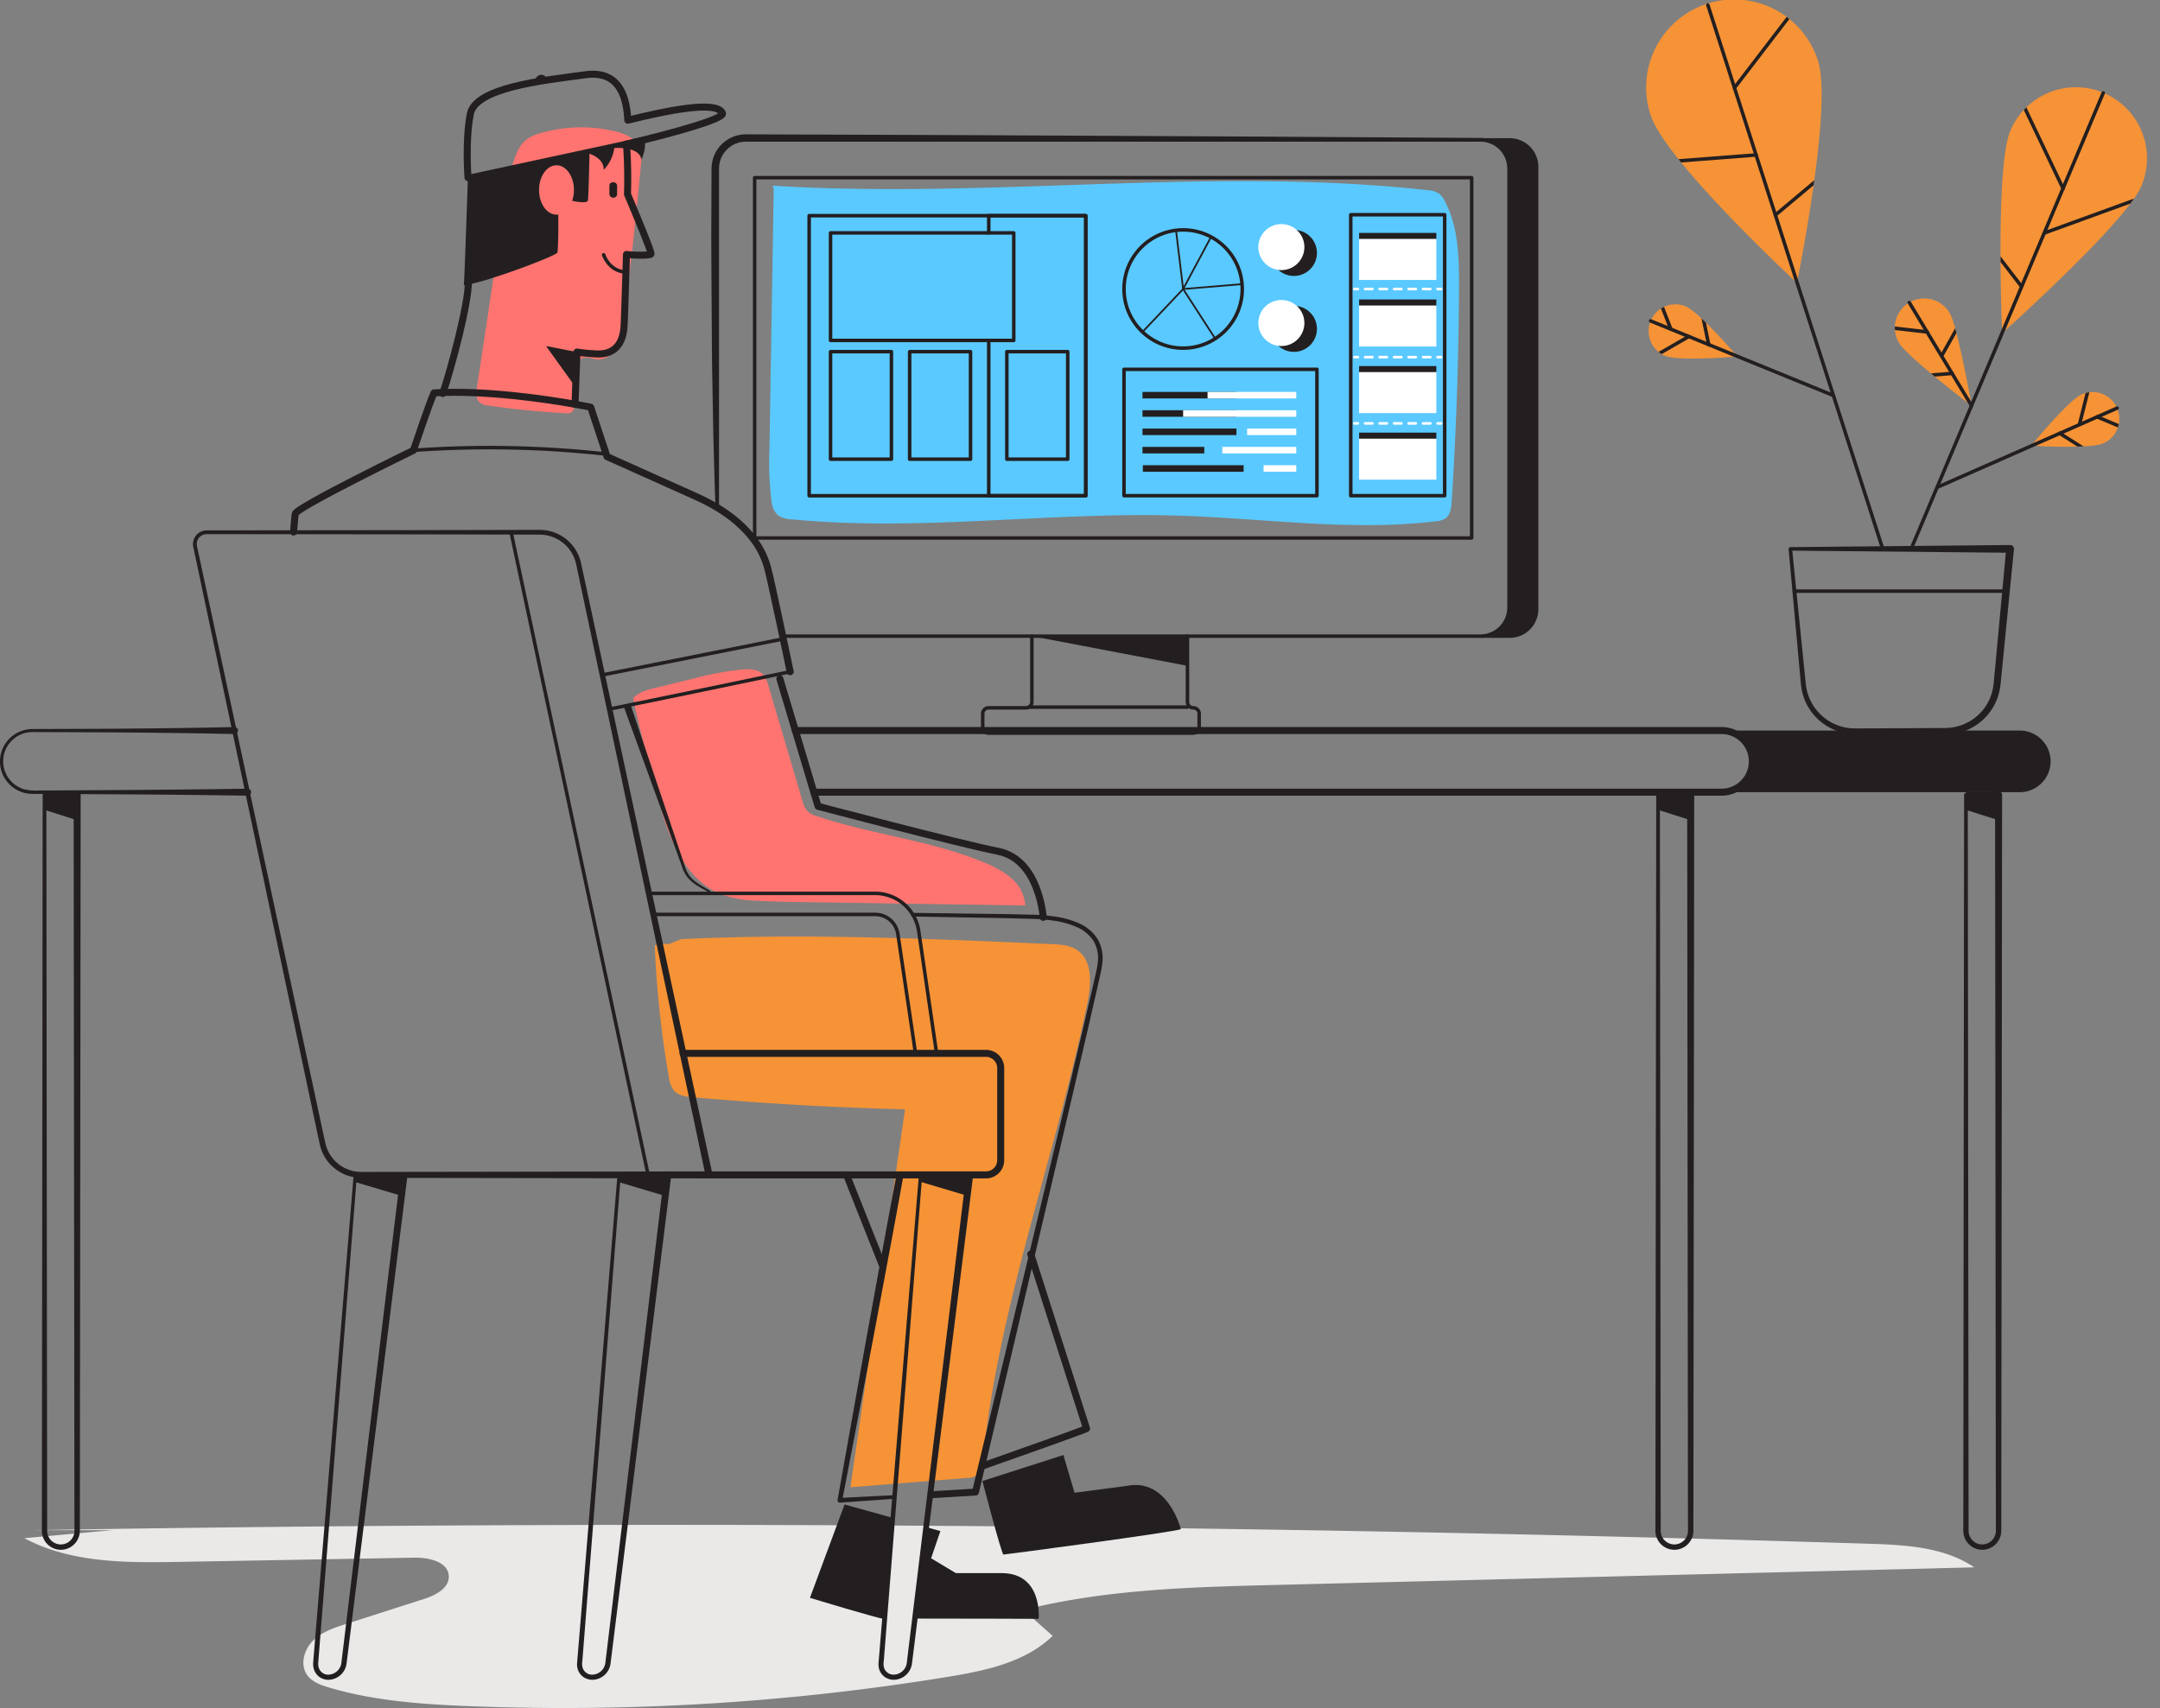 <svg xmlns="http://www.w3.org/2000/svg" xmlns:xlink="http://www.w3.org/1999/xlink" width="615.6" height="486.823" viewBox="0 0 615.6 486.823">
  <rect x="0" y="0" width="615.6" height="486.823" fill="#808080" stroke="none"/>
  <defs>
    <style>
      .cls-1 {
        fill: #f69336;
      }

      .cls-2 {
        fill: #5ac9ff;
      }

      .cls-3 {
        fill: #eae9e8;
      }

      .cls-4 {
        fill: #ff7470;
      }

      .cls-5 {
        clip-path: url(#clip-path);
      }

      .cls-12, .cls-15, .cls-16, .cls-17, .cls-18, .cls-19, .cls-6 {
        fill: none;
        stroke-linecap: round;
        stroke-linejoin: round;
      }

      .cls-12, .cls-15, .cls-18, .cls-6 {
        stroke: #231f20;
      }

      .cls-7 {
        clip-path: url(#clip-path-2);
      }

      .cls-8 {
        clip-path: url(#clip-path-3);
      }

      .cls-9 {
        clip-path: url(#clip-path-4);
      }

      .cls-10 {
        clip-path: url(#clip-path-5);
      }

      .cls-11 {
        fill: #231f20;
      }

      .cls-12 {
        stroke-width: 0.992px;
      }

      .cls-13 {
        fill: #fcfaf0;
      }

      .cls-14 {
        fill: #fff;
      }

      .cls-15 {
        stroke-width: 0.5px;
      }

      .cls-16, .cls-17 {
        stroke: #fff;
        stroke-width: 0.75px;
      }

      .cls-17 {
        stroke-dasharray: 2.064 2.064;
      }

      .cls-18 {
        stroke-width: 2px;
      }

      .cls-19 {
        stroke: #a0cff9;
      }
    </style>
    <clipPath id="clip-path" transform="translate(0)">
      <path class="cls-1" d="M518.124,17.345a25.07,25.07,0,1,0-47.695,15.463c4.27,13.171,41.687,47.812,41.687,47.812S522.394,30.516,518.124,17.345Z"/>
    </clipPath>
    <clipPath id="clip-path-2" transform="translate(0)">
      <path class="cls-1" d="M555.633,89.188a8.381,8.381,0,1,0-14.431,8.527c2.355,3.985,20.705,17.947,20.705,17.947S557.988,93.173,555.633,89.188Z"/>
    </clipPath>
    <clipPath id="clip-path-3" transform="translate(0)">
      <path class="cls-1" d="M480.395,87.311a7.634,7.634,0,0,0-5.806,14.121c3.899,1.603,20.586.204,20.586.204S484.295,88.915,480.395,87.311Z"/>
    </clipPath>
    <clipPath id="clip-path-4" transform="translate(0)">
      <path class="cls-1" d="M610.303,52.99A20.263,20.263,0,1,0,572.915,37.354c-4.318,10.324-2.309,57.621-2.309,57.621S605.985,63.314,610.303,52.99Z"/>
    </clipPath>
    <clipPath id="clip-path-5" transform="translate(0)">
      <path class="cls-1" d="M599.453,126.362a7.634,7.634,0,0,0-6.117-13.989c-3.863,1.689-14.455,14.659-14.455,14.659S595.59,128.051,599.453,126.362Z"/>
    </clipPath>
  </defs>
  <title>Asset 1</title>
  <g id="Layer_2" data-name="Layer 2">
    <g id="Layer_1-2" data-name="Layer 1">
      <g>
        <path class="cls-2" d="M220.51,53.837l-1.219,74.227a87.266,87.266,0,0,0,.584,14.674,6.47,6.47,0,0,0,1.691,4.003,6.863,6.863,0,0,0,3.985,1.272c36.608,3.582,73.498-2.171,110.264-1.049,24.46.746,48.997,4.531,73.296,1.627a5.887,5.887,0,0,0,2.922-.901c1.356-1.029,1.581-2.945,1.69-4.644q1.964-30.562,2.093-61.206c.035-8.378-.124-17.136-4.062-24.53a6.027,6.027,0,0,0-1.703-2.184,6.755,6.755,0,0,0-3.216-.924c-61.885-6.865-124.511,2.621-186.653-1.284" transform="translate(0)"/>
        <g>
          <path class="cls-3" d="M9.017,436.13q261.664-4.356,523.335,3.861c10.499.33,21.623.868,30.334,6.737L363.435,451.747c-24.066.606-48.366,1.243-71.709,7.131l8.278,7.386c-7.852,7.591-19.259,9.942-30.038,11.701a679.392,679.392,0,0,1-136.501,8.313c-13.419-.538-26.955-1.497-39.823-5.338-2.298-.686-4.724-1.573-6.109-3.53-2.079-2.937-.895-7.251,1.665-9.78s6.122-3.708,9.549-4.806l21.942-7.033c3.335-1.069,7.347-3.043,7.215-6.542-.158-4.18-5.763-5.353-9.945-5.278l-66.826,1.199c-15.072.27-30.902.367-44.188-6.753l25.044-2.289" transform="translate(0)"/>
          <path class="cls-1" d="M194.207,267.675c35.106-1.693,70.278-.144,105.39,1.406,2.544.112,5.231.269,7.35,1.682,4.542,3.028,4.068,9.744,2.965,15.09-9.012,43.665-25.329,85.902-29.767,130.266-.169,1.69-.466,3.628-1.913,4.518a5.513,5.513,0,0,1-2.487.599L242.367,423.897,257.926,316.187q-30.328-.764-60.567-3.453c-1.854-.165-3.88-.416-5.161-1.766a7.719,7.719,0,0,1-1.596-4.118,286.635,286.635,0,0,1-3.999-37.348,7.206,7.206,0,0,1,3.911-.383" transform="translate(0)"/>
          <path class="cls-4" d="M142.382,67.608l-6.455,42.816c-.216,1.433-.364,3.106.613,4.134a4.301,4.301,0,0,0,2.601,1.018q11.015,1.633,22.142,2.203a2.316,2.316,0,0,0,1.796-.418,2.371,2.371,0,0,0,.543-1.226c.822-3.844.162-7.9.914-11.76a3.564,3.564,0,0,1,.816-1.882c1.3-1.298,3.384-.1,5.177-.016a5.599,5.599,0,0,0,4.786-3.071,17.363,17.363,0,0,0,1.748-5.86c2.63-15.447,4.126-31.078,5.621-46.691a10.942,10.942,0,0,0-.133-4.143c-.92-3.104-4.266-4.569-7.287-5.29a41.58,41.58,0,0,0-21.183.518,11.608,11.608,0,0,0-4.136,1.916c-2.032,1.637-3.019,4.301-3.798,6.861a91.646,91.646,0,0,0-3.848,30.769" transform="translate(0)"/>
          <path class="cls-4" d="M180.966,201.615c2.275,9.598,4.552,19.203,7.37,28.656a60.774,60.774,0,0,0,5.86,14.438c2.711,4.448,6.579,8.352,11.434,10.241a32.676,32.676,0,0,0,9.936,1.763c4.27.257,8.549.324,12.826.39l63.815.986a11.198,11.198,0,0,0-3.898-7.7,26.068,26.068,0,0,0-7.609-4.467c-15.295-6.444-32.201-7.997-47.925-13.311a6.673,6.673,0,0,1-2.526-1.296,6.909,6.909,0,0,1-1.59-3.189l-9.686-32.738a7.526,7.526,0,0,0-1.518-3.177c-1.393-1.456-3.662-1.552-5.672-1.409a86.327,86.327,0,0,0-14.205,2.627l-10.773,2.622c-2.299.56-4.744,1.202-6.332,2.957" transform="translate(0)"/>
          <g>
            <path class="cls-1" d="M518.124,17.345a25.07,25.07,0,1,0-47.695,15.463c4.27,13.171,41.687,47.812,41.687,47.812S522.394,30.516,518.124,17.345Z" transform="translate(0)"/>
            <g class="cls-5">
              <line class="cls-6" x1="494.324" y1="25.026" x2="510.168" y2="4.357"/>
              <line class="cls-6" x1="500.478" y1="44.168" x2="477.655" y2="45.92"/>
              <line class="cls-6" x1="505.984" y1="61.29" x2="519.559" y2="49.909"/>
            </g>
          </g>
          <g>
            <path class="cls-1" d="M555.633,89.188a8.381,8.381,0,1,0-14.431,8.527c2.355,3.985,20.705,17.947,20.705,17.947S557.988,93.173,555.633,89.188Z" transform="translate(0)"/>
            <g class="cls-7">
              <line class="cls-6" x1="549.291" y1="94.624" x2="534.912" y2="92.969"/>
              <line class="cls-6" x1="553.371" y1="101.412" x2="559.073" y2="91.26"/>
              <line class="cls-6" x1="556.342" y1="106.437" x2="546.792" y2="107.198"/>
            </g>
          </g>
          <g>
            <path class="cls-1" d="M480.395,87.311a7.634,7.634,0,0,0-5.806,14.121c3.899,1.603,20.586.204,20.586.204S484.295,88.915,480.395,87.311Z" transform="translate(0)"/>
            <g class="cls-8">
              <line class="cls-6" x1="486.993" y1="98.274" x2="484.579" y2="86.611"/>
              <line class="cls-6" x1="481.285" y1="95.928" x2="471.162" y2="101.752"/>
              <line class="cls-6" x1="476.199" y1="93.838" x2="473.087" y2="85.833"/>
            </g>
          </g>
          <g>
            <path class="cls-1" d="M610.303,52.99A20.263,20.263,0,1,0,572.915,37.354c-4.318,10.324-2.309,57.621-2.309,57.621S605.985,63.314,610.303,52.99Z" transform="translate(0)"/>
            <g class="cls-9">
              <line class="cls-6" x1="576.029" y1="81.513" x2="561.774" y2="62.977"/>
              <line class="cls-6" x1="582.598" y1="66.425" x2="615.1" y2="54.61"/>
              <line class="cls-6" x1="587.997" y1="53.767" x2="574.279" y2="24.949"/>
            </g>
          </g>
          <line class="cls-6" x1="599.427" y1="26.478" x2="544.682" y2="156.444"/>
          <line class="cls-6" x1="486.743" y1="1.45" x2="536.579" y2="156.444"/>
          <line class="cls-6" x1="470.432" y1="91.469" x2="522.313" y2="112.643"/>
          <g>
            <path class="cls-1" d="M599.453,126.362a7.634,7.634,0,0,0-6.117-13.989c-3.863,1.689-14.455,14.659-14.455,14.659S595.59,128.051,599.453,126.362Z" transform="translate(0)"/>
            <g class="cls-10">
              <line class="cls-6" x1="586.986" y1="123.486" x2="597.049" y2="129.856"/>
              <line class="cls-6" x1="592.64" y1="121.012" x2="595.489" y2="109.686"/>
              <line class="cls-6" x1="597.677" y1="118.808" x2="605.596" y2="122.135"/>
            </g>
          </g>
          <line class="cls-6" x1="603.389" y1="116.309" x2="552.106" y2="138.893"/>
          <line class="cls-6" x1="561.907" y1="115.661" x2="544.154" y2="86.236"/>
          <path class="cls-11" d="M554.4,209.352l-21.574-.107-2.697-.013-1.348-.007-1.415-.07a15.593,15.593,0,0,1-13.003-9.615,16.224,16.224,0,0,1-.822-2.699,24.495,24.495,0,0,1-.364-2.75L512.687,188.72l-.98-10.743-1.959-21.485v-.045a.503.503,0,0,1,.498-.503l62.627-.602A1.092,1.092,0,0,1,573.976,156.424a1.126,1.126,0,0,1-.005.117l-.001.009-2.988,30.161-.747,7.54c-.05.614-.138,1.273-.244,1.947a17.322,17.322,0,0,1-.454,1.966,16.64,16.64,0,0,1-1.659,3.671,15.854,15.854,0,0,1-13.477,7.518Zm0-1.856a13.955,13.955,0,0,0,11.821-6.677,14.693,14.693,0,0,0,1.435-3.223,17.765,17.765,0,0,0,.602-3.537l.704-7.544,2.815-30.177,1.096,1.207-62.627-.602.498-.548v0l2.172,21.465,1.086,10.732.543,5.366a23.085,23.085,0,0,0,.366,2.589,14.8,14.8,0,0,0,.771,2.445,14.077,14.077,0,0,0,11.82,8.578l1.279.051,1.348-.007,2.697-.013Z" transform="translate(0)"/>
          <line class="cls-6" x1="511.404" y1="168.48" x2="571.52" y2="168.48"/>
          <path class="cls-11" d="M425.107,39.385h5.175a8.184,8.184,0,0,1,8.155,8.212V173.597a8.184,8.184,0,0,1-8.155,8.212h-8.36s8.155.067,8.155-8.969V46.88c0-.185-1.181-7.496-8.603-7.496Z" transform="translate(0)"/>
          <path class="cls-6" d="M338.423,181.316V200.076a1.67,1.67,0,0,0,1.67,1.67h0a1.67,1.67,0,0,1,1.67,1.67V207.276a1.67,1.67,0,0,1-1.67,1.67H281.743a1.67,1.67,0,0,1-1.67-1.67v-3.86a1.67,1.67,0,0,1,1.67-1.67h10.67a1.67,1.67,0,0,0,1.67-1.67V181.316" transform="translate(0)"/>
          <path class="cls-11" d="M223.071,180.816h198.429a7.888,7.888,0,0,0,4.672-1.289,7.698,7.698,0,0,0,2.956-3.804,7.427,7.427,0,0,0,.44-2.399l.009-2.6V50.622l-.001-2.61a8.122,8.122,0,0,0-.399-2.407,7.672,7.672,0,0,0-7.525-5.227H212.779a7.681,7.681,0,0,0-7.478,5.289,8.355,8.355,0,0,0-.377,2.414v96.604a.5.5,0,0,1-.999.022l-.001-.022q-.22-5.222-.349-10.444l-.284-10.444-.368-20.887-.137-20.887c-.041-6.962-.099-13.925-.047-20.887l.037-10.444.009-2.611a10.5,10.5,0,0,1,.491-3.072,9.823,9.823,0,0,1,3.663-4.941,10.114,10.114,0,0,1,2.797-1.368,10.615,10.615,0,0,1,3.043-.414l5.222.018,10.444.037,41.775.148,83.549.415,41.775.252,20.887.126,5.222.032a8.846,8.846,0,0,1,5.227,1.589,8.724,8.724,0,0,1,3.249,4.385,9.233,9.233,0,0,1,.448,2.723l.001,2.612V170.724l-.009,2.621a8.426,8.426,0,0,1-.498,2.712,8.698,8.698,0,0,1-3.342,4.3,8.906,8.906,0,0,1-5.228,1.458H223.071a.5.5,0,0,1,0-1Z" transform="translate(0)"/>
          <rect class="cls-12" x="215.076" y="50.643" width="204.349" height="102.698"/>
          <line class="cls-6" x1="293.199" y1="201.541" x2="338.423" y2="201.541"/>
          <polygon class="cls-11" points="338.423 189.778 294.083 181.316 338.423 181.557 338.423 189.778"/>
          <rect class="cls-13" x="348.367" y="118.209" width="0.532" height="0.532"/>
          <g>
            <rect class="cls-6" x="230.611" y="61.473" width="78.836" height="79.826"/>
            <rect class="cls-6" x="384.966" y="61.204" width="26.768" height="80.087"/>
            <rect class="cls-6" x="320.341" y="105.26" width="54.989" height="36.031"/>
            <circle class="cls-6" cx="337.192" cy="82.377" r="16.851"/>
            <circle class="cls-11" cx="368.767" cy="93.73" r="6.563"/>
            <circle class="cls-11" cx="368.767" cy="72.089" r="6.563"/>
            <circle class="cls-14" cx="365.189" cy="92.067" r="6.563"/>
            <circle class="cls-14" cx="365.189" cy="70.427" r="6.563"/>
          </g>
          <polyline class="cls-6" points="281.792 97.029 281.792 141.291 309.448 141.291 309.448 61.473 281.792 61.473 281.792 66.384"/>
          <line class="cls-15" x1="325.611" y1="94.614" x2="337.192" y2="82.377"/>
          <line class="cls-15" x1="346.338" y1="96.528" x2="337.192" y2="82.377"/>
          <line class="cls-15" x1="335.153" y1="65.526" x2="337.192" y2="82.377"/>
          <line class="cls-15" x1="345.156" y1="67.524" x2="337.192" y2="82.377"/>
          <line class="cls-15" x1="354.044" y1="80.974" x2="337.192" y2="82.377"/>
          <rect class="cls-11" x="325.611" y="111.704" width="26.777" height="1.86"/>
          <rect class="cls-11" x="325.611" y="116.927" width="26.777" height="1.86"/>
          <rect class="cls-11" x="325.611" y="122.15" width="26.777" height="1.86"/>
          <rect class="cls-11" x="325.611" y="127.373" width="17.611" height="1.86"/>
          <rect class="cls-11" x="325.719" y="132.596" width="28.711" height="1.86"/>
          <g>
            <rect class="cls-11" x="387.346" y="66.384" width="22.009" height="1.785"/>
            <rect class="cls-14" x="387.346" y="68.108" width="22.009" height="11.685"/>
          </g>
          <g>
            <rect class="cls-11" x="387.346" y="85.359" width="22.009" height="1.785"/>
            <rect class="cls-14" x="387.346" y="87.083" width="22.009" height="11.685"/>
          </g>
          <g>
            <rect class="cls-11" x="387.346" y="104.333" width="22.009" height="1.785"/>
            <rect class="cls-14" x="387.346" y="106.058" width="22.009" height="11.685"/>
          </g>
          <g>
            <rect class="cls-11" x="387.346" y="123.308" width="22.009" height="1.785"/>
            <rect class="cls-14" x="387.346" y="125.033" width="22.009" height="11.685"/>
          </g>
          <g>
            <line class="cls-16" x1="385.999" y1="82.377" x2="386.999" y2="82.377"/>
            <line class="cls-17" x1="389.063" y1="82.377" x2="408.669" y2="82.377"/>
            <line class="cls-16" x1="409.701" y1="82.377" x2="410.701" y2="82.377"/>
          </g>
          <g>
            <line class="cls-16" x1="385.999" y1="101.791" x2="386.999" y2="101.791"/>
            <line class="cls-17" x1="389.063" y1="101.791" x2="408.669" y2="101.791"/>
            <line class="cls-16" x1="409.701" y1="101.791" x2="410.701" y2="101.791"/>
          </g>
          <g>
            <line class="cls-16" x1="385.999" y1="120.672" x2="386.999" y2="120.672"/>
            <line class="cls-17" x1="389.063" y1="120.672" x2="408.669" y2="120.672"/>
            <line class="cls-16" x1="409.701" y1="120.672" x2="410.701" y2="120.672"/>
          </g>
          <rect class="cls-14" x="344.154" y="111.704" width="25.284" height="1.86"/>
          <rect class="cls-14" x="337.192" y="116.927" width="32.246" height="1.86"/>
          <rect class="cls-14" x="355.433" y="122.15" width="14.005" height="1.86"/>
          <rect class="cls-14" x="348.367" y="127.373" width="21.071" height="1.86"/>
          <rect class="cls-14" x="360.117" y="132.596" width="9.322" height="1.86"/>
          <rect class="cls-6" x="236.704" y="66.384" width="52.217" height="30.646"/>
          <rect class="cls-6" x="236.704" y="100.232" width="17.351" height="30.646"/>
          <rect class="cls-6" x="259.248" y="100.232" width="17.351" height="30.646"/>
          <rect class="cls-6" x="286.948" y="100.232" width="17.351" height="30.646"/>
          <path class="cls-11" d="M17.336,441.722a5.421,5.421,0,0,1-5.37-4.81c-.059-.696-.025-1.197-.033-1.778l.002-1.696.004-3.391.015-13.564.03-27.129.059-54.258.119-108.515v-.009a.525.525,0,0,1,.497-.524l.029-.001,9.292-.474.009-0a.952.952,0,0,1,.999.902l.001.046-0.0.052-.119,108.52L22.808,389.352l-.03,27.13-.015,13.565-.004,3.391-.002,1.696c-.01.582.023,1.081-.037,1.78a5.428,5.428,0,0,1-5.385,4.809Zm0-1.525a3.909,3.909,0,0,0,2.585-.996A3.869,3.869,0,0,0,21.19,436.743c.041-.428.019-1.061.024-1.609l-.002-1.696-.004-3.391-.015-13.565L21.164,389.352l-.059-54.26L20.986,226.573l1,1-.009-0-9.292-.474.525-.525v.009l.119,108.515.059,54.258L13.419,416.483l.015,13.564.004,3.391L13.439,435.134c.006.548-.014,1.18.028,1.611a3.903,3.903,0,0,0,3.869,3.452Z" transform="translate(0)"/>
          <path class="cls-11" d="M477.195,441.722a5.421,5.421,0,0,1-5.37-4.81c-.059-.696-.025-1.197-.033-1.778l.002-1.696.004-3.391.015-13.564.03-27.129.059-54.258.119-108.515v-.009a.525.525,0,0,1,.497-.524l.029-.001,9.291-.474.009-0a.952.952,0,0,1,.999.902l.001.046-0.0.052-.119,108.52-.059,54.26-.03,27.13-.015,13.565-.004,3.391-.002,1.696c-.01.582.023,1.081-.037,1.78a5.428,5.428,0,0,1-5.385,4.809Zm0-1.525a3.909,3.909,0,0,0,2.585-.996,3.869,3.869,0,0,0,1.269-2.458c.041-.428.019-1.061.024-1.609l-.002-1.696-.004-3.391-.015-13.565-.03-27.13-.059-54.26-.119-108.52,1,1-.009-0-9.291-.474.525-.525v.009l.119,108.515.059,54.258.03,27.129.015,13.564.004,3.391.002,1.696c.006.548-.014,1.18.028,1.611a3.903,3.903,0,0,0,3.869,3.452Z" transform="translate(0)"/>
          <path class="cls-11" d="M564.942,441.722a5.421,5.421,0,0,1-5.37-4.81c-.059-.696-.025-1.197-.033-1.778l.002-1.696.004-3.391.015-13.564.03-27.129.059-54.258.119-108.515v-.009a.525.525,0,0,1,.497-.524l.029-.001,9.291-.474.009-0a.952.952,0,0,1,.999.902l.001.046-0.0.052-.119,108.52L570.414,389.352l-.03,27.13-.015,13.565-.004,3.391-.002,1.696c-.01.582.023,1.081-.037,1.78a5.428,5.428,0,0,1-5.385,4.809Zm0-1.525a3.909,3.909,0,0,0,2.585-.996,3.869,3.869,0,0,0,1.269-2.458c.041-.428.019-1.061.024-1.609l-.002-1.696-.004-3.391-.015-13.565-.03-27.13-.059-54.26-.119-108.52,1,1-.009-0-9.291-.474.525-.525v.009l.119,108.515.059,54.258.03,27.129.015,13.564.004,3.391.002,1.696c.006.548-.014,1.18.028,1.611a3.903,3.903,0,0,0,3.869,3.452Z" transform="translate(0)"/>
          <path class="cls-11" d="M491.848,208.222h83.789a8.784,8.784,0,0,1,8.784,8.784v0a8.784,8.784,0,0,1-8.784,8.784H491.848s7.553-1.532,7.553-9.323S491.848,208.222,491.848,208.222Z" transform="translate(0)"/>
          <path class="cls-18" d="M226.679,208.222H490.636a8.784,8.784,0,0,1,8.784,8.784v0A8.784,8.784,0,0,1,490.636,225.79H231.94" transform="translate(0)"/>
          <path class="cls-11" d="M70.548,226.79q-18.309-.288-36.619-.389l-18.309-.106-4.577-.011c-.774-.013-1.5.021-2.314-.03a9.178,9.178,0,0,1-2.367-.439,9.313,9.313,0,0,1-6.163-6.852,9.499,9.499,0,0,1,.233-4.755,9.266,9.266,0,0,1,2.576-3.995,9.161,9.161,0,0,1,4.211-2.192,10.625,10.625,0,0,1,2.366-.234l2.289-.008,18.309-.064c12.206-.091,24.412-.213,36.619-.493a1,1,0,1,1,.046,2c-.014 0-.032 0-.046,0-12.206-.28-24.412-.403-36.619-.493l-18.309-.064-2.289-.008a9.557,9.557,0,0,0-2.179.2A8.394,8.394,0,0,0,1.288,214.48a8.59,8.59,0,0,0-.19,4.288,8.369,8.369,0,0,0,5.562,6.128,13.192,13.192,0,0,0,4.382.4l4.577-.011,18.309-.106q18.309-.113,36.619-.389a1,1,0,1,1,.031,2C70.57,226.79,70.557,226.79,70.548,226.79Z" transform="translate(0)"/>
          <polygon class="cls-11" points="472.575 230.843 481.875 233.779 481.875 225.79 472.575 225.79 472.575 230.843"/>
          <polygon class="cls-11" points="12.686 230.843 21.986 233.779 21.986 225.79 12.686 225.79 12.686 230.843"/>
          <polygon class="cls-11" points="560.292 230.843 569.592 233.779 569.592 225.79 560.292 225.79 560.292 230.843"/>
          <path class="cls-11" d="M279.99,422.115s5.462,20.966,5.99,20.966,48.275-6.343,50.566-7.224c0,0-3.7-14.8-15.504-12.333L306.242,425.463l-3.171-10.747Z" transform="translate(0)"/>
          <line class="cls-18" x1="241.268" y1="334.87" x2="251.451" y2="360.527"/>
          <path class="cls-18" d="M280.309,417.733c8.96-3.16,27.393-9.676,29.357-10.548l-15.907-49.736" transform="translate(0)"/>
          <path class="cls-11" d="M254.453,432.626l-13.753-3.815-9.866,26.604s20.261,6.167,21.142,5.99" transform="translate(0)"/>
          <path class="cls-11" d="M260.735,461.328c12.852-.015,35.288.077,35.288.077s1.233-13.038-10.571-13.038H272.414l-7.047-4.228,2.643-7.752-4.3-1.193" transform="translate(0)"/>
          <path class="cls-11" d="M254.827,427.198l-15.423,1.085a.666.666,0,0,1-.702-.777l.003-.014,8.287-46.425,4.229-23.196q2.112-11.599,4.31-23.182a.987.987,0,0,1,1.942.359q-2.073,11.606-4.259,23.191l-4.34,23.176L240.022,427.736l-.699-.791,15.441-.786a.52.52,0,0,1,.063,1.039Z" transform="translate(0)"/>
          <path class="cls-11" d="M260.175,260.188l26.965.356,6.749.157a55.201,55.201,0,0,1,6.786.538,25.533,25.533,0,0,1,6.64,1.836,12.049,12.049,0,0,1,5.421,4.443,10.974,10.974,0,0,1,1.441,6.881,28.221,28.221,0,0,1-.605,3.396l-.727,3.296-3.014,13.147-6.123,26.264L278.98,425.5l-0.0 0a.989.989,0,0,1-.901.756l-12.326.747a.987.987,0,1,1-.12-1.971l12.326-.747-.901.756 0-0,25.181-104.886,6.236-26.234,3.069-13.125.739-3.284a27.083,27.083,0,0,0,.594-3.233,9.687,9.687,0,0,0-1.225-6.089,10.802,10.802,0,0,0-4.852-3.981,24.329,24.329,0,0,0-6.309-1.768,54.012,54.012,0,0,0-6.645-.554l-6.73-.186-26.962-.473a.52.52,0,1,1,.02-1.041Z" transform="translate(0)"/>
          <path class="cls-18" d="M126.195,112.157c2.267-6.778,7.3-25.162,7.3-31.884" transform="translate(0)"/>
          <path class="cls-18" d="M178.55,41.078a140.659,140.659,0,0,1,.283,14.268s6.99,16.46,6.7,17.04-6.26.29-6.99.14c0,0-.59,19.73-.69,20.46-.11.74-.07,8.16-7.67,7.89a51.415,51.415,0,0,1-5.75-.53l-.551,14.869" transform="translate(0)"/>
          <rect class="cls-11" x="173.68" y="51.948" width="2.193" height="4.386" rx="0.958"/>
          <path class="cls-6" d="M172.036,72.616s1.347,4.338,5.817,4.892" transform="translate(0)"/>
          <polygon class="cls-11" points="155.623 98.631 164.064 110.367 164.435 100.345 155.623 98.631"/>
          <path class="cls-11" d="M183.145,39.083c1.733,2.178-.35,6.395-.35,6.395C182.211,41.582,175.07,42.196,175.07,42.196a11.077,11.077,0,0,1-3.025,6.22c.132-3.374-4.034-4.593-4.034-4.593s-.26,12.133-.455,13.302c-.157.94-3.275.369-4.491.109a9.446,9.446,0,0,0,.512-3.093c0-3.885-2.227-7.035-4.974-7.035s-4.974,3.15-4.974,7.035,2.227,7.035,4.974,7.035a3.576,3.576,0,0,0,.504-.036c.023,1.568.088,7.58-.219,10.837-.779,1.169-21.057,8.72-26.701,9.335l.022-.284c.195-1.948,1.172-31.21,1.172-31.21Z" transform="translate(0)"/>
          <path class="cls-18" d="M133.383,50.636s-.83-10.71.67-18.19c1.49-7.47,20.57-9.5,32.53-11.11,10.53-1.59,12.042,7.312,12.342,12.922,10.8-2.64,25.5-5.817,26.995-1.932.344,1.502-12.64,5.272-27.587,8.803" transform="translate(0)"/>
          <path class="cls-11" d="M152.598,22.999a1.671,1.671,0,1,1,3.342,0Z" transform="translate(0)"/>
          <path class="cls-18" d="M163.882,115.215c2.801.495,4.461.841,4.461.841l4.66,14.09,25.17,11.29c16.55,7.37,19.57,17.02,20.48,19.96.9,2.93,6.55,30.06,6.55,30.06" transform="translate(0)"/>
          <path class="cls-18" d="M83.663,151.636c.337-4.077.346-4.152.47-5.17.23-1.8,33.7-18.11,33.7-18.11s4.83-14.37,5.87-16.38c14.599-.839,32.117,1.815,40.179,3.239" transform="translate(0)"/>
          <path class="cls-6" d="M117.829,128.357a302.213,302.213,0,0,1,54.935,1.067" transform="translate(0)"/>
          <path class="cls-18" d="M297.308,261.466s-1.069-16.469-12.833-18.822S233.144,229.811,233.144,229.811l-10.889-36.365" transform="translate(0)"/>
          <path class="cls-11" d="M179.896,201.389l9.327,27.732,4.662,13.862,1.165,3.465a9.482,9.482,0,0,0,1.473,3.179c1.441,1.841,3.694,2.958,5.766,4.196a.276.276,0,0,1,.102.376.28.28,0,0,1-.371.105c-1.07-.583-2.145-1.164-3.194-1.815a11.425,11.425,0,0,1-2.877-2.408,10.252,10.252,0,0,1-1.677-3.367l-1.25-3.434-5.001-13.734-9.999-27.46-.013-.037a1,1,0,0,1,1.88-.684Z" transform="translate(0)"/>
          <path class="cls-6" d="M174.113,202.007c7.348-1.413,51.094-10.547,51.094-10.547l-1.966-9.352L171.671,192.371" transform="translate(0)"/>
          <path class="cls-11" d="M93.589,478.779a4.427,4.427,0,0,1-2.558-.807,4.308,4.308,0,0,1-1.563-2.185,4.991,4.991,0,0,1-.223-1.305,5.832,5.832,0,0,1,.009-.652l.046-.57.188-2.262.751-9.046,1.502-18.092,3.004-36.185,6.007-72.369a.471.471,0,0,1,.451-.431l.017-.001,13.869-.529a.968.968,0,0,1,.998,1.081l-.005.041-9.058,72.568-4.529,36.284-2.265,18.142L99.097,471.534l-.283,2.268a6.866,6.866,0,0,1-.238,1.25,5.165,5.165,0,0,1-.556,1.207A5.31,5.31,0,0,1,93.589,478.779Zm0-1.468a3.839,3.839,0,0,0,3.17-1.836,3.675,3.675,0,0,0,.395-.863,5.376,5.376,0,0,0,.178-.993l.275-2.269,1.099-9.075,2.198-18.15,4.397-36.301,8.794-72.601.992,1.122-13.869-.531.468-.432L95.944,407.774l-2.872,36.195-1.436,18.098-.718,9.049-.18,2.262-.043.561a4.409,4.409,0,0,0-.004.482,3.54,3.54,0,0,0,.159.924A2.792,2.792,0,0,0,93.589,477.311Z" transform="translate(0)"/>
          <path class="cls-11" d="M168.822,478.779a4.513,4.513,0,0,1-2.563-.797,4.269,4.269,0,0,1-1.593-2.18,4.665,4.665,0,0,1-.212-1.335c.006-.478.05-.813.078-1.201l.188-2.269.751-9.078,1.502-18.155,3.004-36.311,6.007-72.621a.471.471,0,0,1,.451-.431l.017-.001,13.87-.531a.968.968,0,0,1,.998,1.081l-.005.041-9.057,72.807-4.528,36.404-2.264,18.202-1.132,9.101-.283,2.275a6.908,6.908,0,0,1-.234,1.252,5.104,5.104,0,0,1-.553,1.214A5.309,5.309,0,0,1,168.822,478.779Zm0-1.468a3.838,3.838,0,0,0,3.176-1.846,3.621,3.621,0,0,0,.392-.867,5.438,5.438,0,0,0,.177-1l.275-2.276,1.099-9.105,2.198-18.21L180.536,407.587l8.793-72.839.993,1.122-13.87-.529.468-.432-5.744,72.643L168.305,443.872l-1.436,18.161-.718,9.08-.179,2.27a4.593,4.593,0,0,0,.077,1.975A2.842,2.842,0,0,0,168.822,477.311Z" transform="translate(0)"/>
          <line class="cls-19" x1="194.677" y1="300.229" x2="202.066" y2="334.869"/>
          <path class="cls-11" d="M254.732,478.779a4.512,4.512,0,0,1-2.559-.795A4.267,4.267,0,0,1,250.578,475.81a4.702,4.702,0,0,1-.214-1.333c.006-.477.049-.815.077-1.201l.188-2.266.75-9.065,1.5-18.13,2.999-36.261,5.999-72.521a.471.471,0,0,1,.453-.432l.017-.001,13.99-.482a.969.969,0,0,1,.994,1.082l-.005.041-9.111,72.682L263.659,444.263,261.381,462.434l-1.139,9.085-.285,2.271a6.924,6.924,0,0,1-.236,1.251,5.138,5.138,0,0,1-.555,1.21A5.31,5.31,0,0,1,254.732,478.779Zm0-1.468a3.838,3.838,0,0,0,3.173-1.841,3.649,3.649,0,0,0,.393-.865,5.435,5.435,0,0,0,.178-.997l.276-2.272,1.106-9.089L262.07,444.068l4.424-36.357,8.847-72.715.989,1.122-13.986-.578.47-.432-5.736,72.543-2.868,36.271L252.776,462.058l-.717,9.068-.179,2.267a4.554,4.554,0,0,0,.079,1.971A2.843,2.843,0,0,0,254.732,477.311Z" transform="translate(0)"/>
          <polygon class="cls-11" points="101.096 336.866 114.414 340.835 115.006 335.757 101.219 335.345 101.096 336.866"/>
          <polygon class="cls-11" points="176.132 336.866 189.45 340.835 190.042 335.757 176.255 335.345 176.132 336.866"/>
          <polygon class="cls-11" points="262.423 336.866 275.741 340.835 276.333 335.757 262.546 335.345 262.423 336.866"/>
          <path class="cls-6" d="M260.922,300.229l-5.038-34.064a6.52,6.52,0,0,0-6.412-5.532l-63.242-.008-1.278-5.992H249.472a12.556,12.556,0,0,1,12.348,10.654L266.93,300.229Z" transform="translate(0)"/>
          <path class="cls-18" d="M194.677,300.229h86.322a4.203,4.203,0,0,1,4.203,4.203v26.235a4.203,4.203,0,0,1-4.203,4.203H202.066" transform="translate(0)"/>
          <path class="cls-11" d="M164.205,160.805a10.665,10.665,0,0,0-7.815-8.1,11.419,11.419,0,0,0-2.97-.323l-3.162-.007-6.324-.014-25.297-.058-50.593-.054-6.324-.006c-1.03.007-2.162-.019-3.108.014a2.819,2.819,0,0,0-2.529,2.643,2.731,2.731,0,0,0,.042.661c.036.225.105.506.156.757l.665,3.091,1.329,6.183,5.317,24.732,10.633,49.463,10.633,49.463,5.317,24.732c.893,4.1,1.757,8.293,2.674,12.317a10.472,10.472,0,0,0,8.163,7.544,15.169,15.169,0,0,0,2.993.184l3.162-.005,6.324-.01,12.648-.02,25.297-.04,50.593-.081.037-0-.978,1.208Zm1.4-.299,37.439,174.154a.999.999,0,0,1-.766,1.186,1.069,1.069,0,0,1-.212.022l-.037-0-50.593-.081-25.297-.04-12.648-.02-6.324-.01-3.162-.005a16.85,16.85,0,0,1-3.306-.224,12.129,12.129,0,0,1-9.43-8.765c-.946-4.198-1.766-8.27-2.655-12.411l-5.238-24.748L72.901,240.068,62.426,190.571l-5.238-24.748-1.309-6.187-.655-3.094c-.053-.266-.112-.497-.161-.792a3.806,3.806,0,0,1-.054-.912,3.911,3.911,0,0,1,3.497-3.651c1.16-.045,2.137-.014,3.215-.025l6.324-.006,50.593-.054,25.297-.058,6.324-.014,3.162-.007a12.824,12.824,0,0,1,3.3.349A12.071,12.071,0,0,1,165.605,160.506Z" transform="translate(0)"/>
          <line class="cls-6" x1="145.661" y1="151.702" x2="184.721" y2="334.87"/>
        </g>
      </g>
    </g>
  </g>
</svg>
